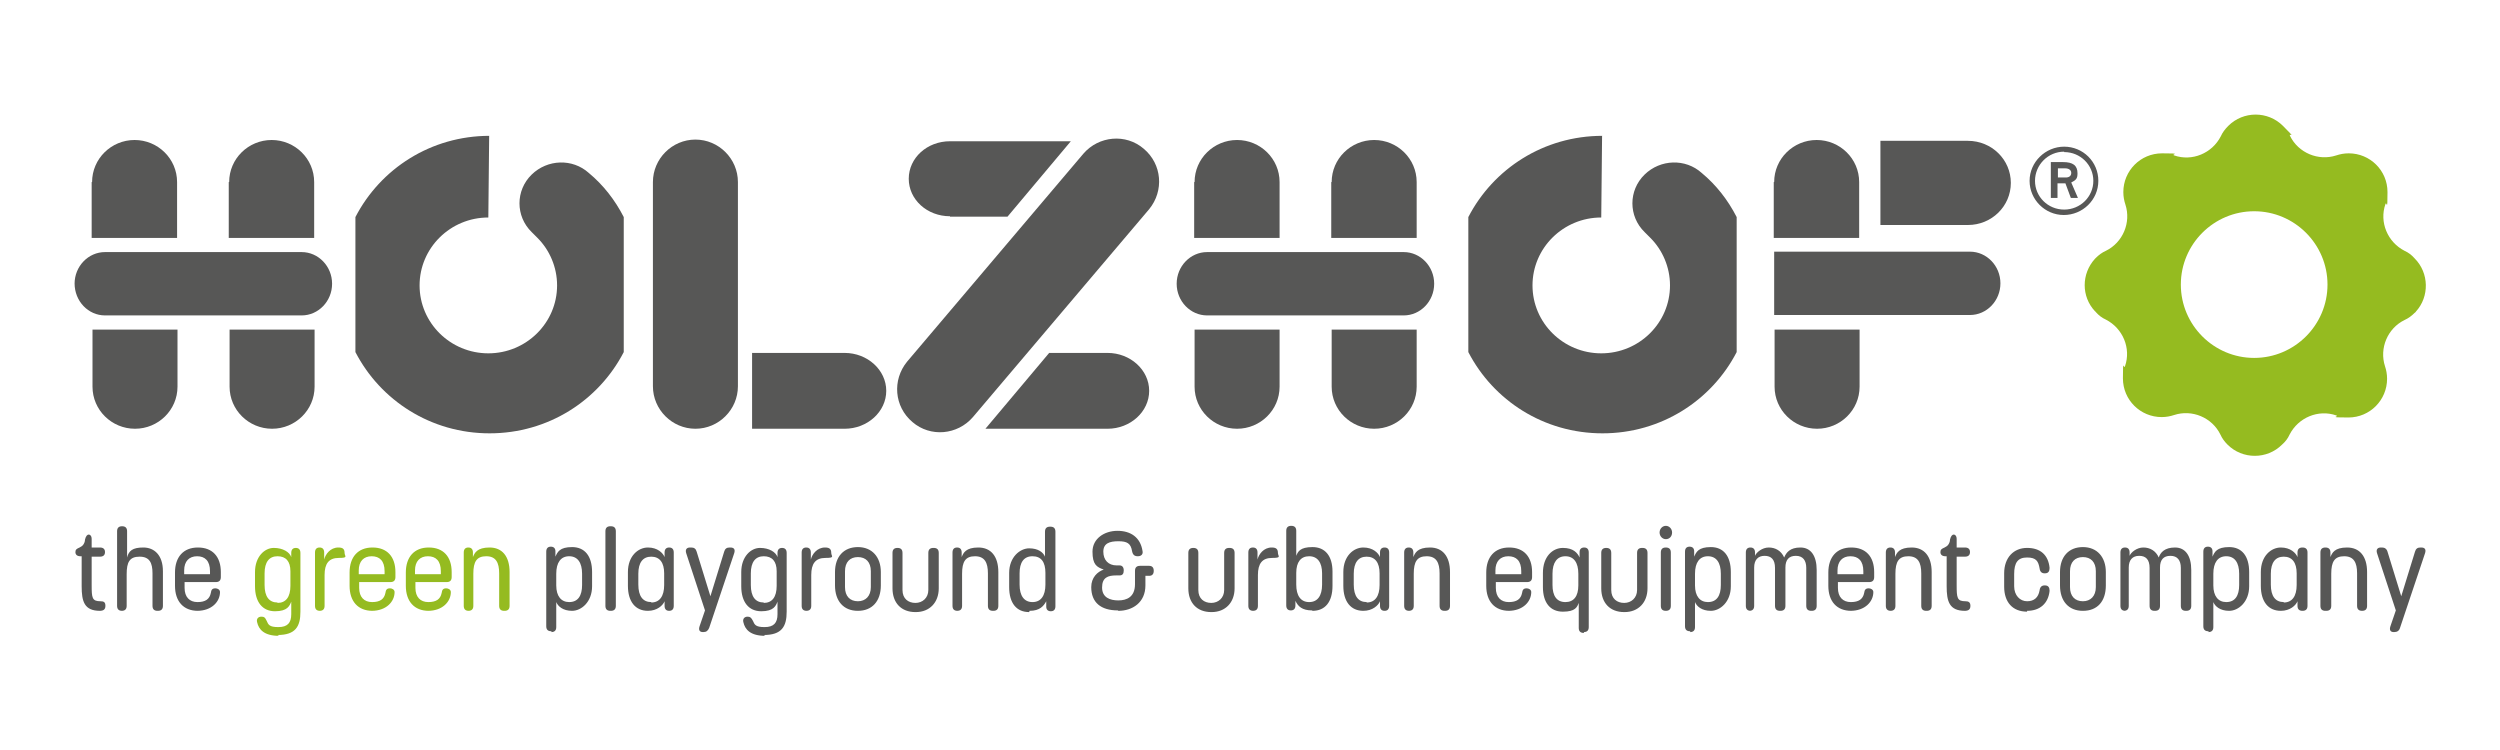 <?xml version="1.0" encoding="UTF-8"?>
<svg id="Layer_1" xmlns="http://www.w3.org/2000/svg" version="1.1" viewBox="0 0 600 180">
  <!-- Generator: Adobe Illustrator 29.0.0, SVG Export Plug-In . SVG Version: 2.1.0 Build 186)  -->
  <defs>
    <style>
      .st0 {
        fill: #95bb20;
      }

      .st1 {
        fill: #575756;
      }
    </style>
  </defs>
  <path class="st1" d="M574.6,151.7c.7,0,1.2-.3,1.4-1l6-17.9c.3-.9,0-1.4-.9-1.4h-.2c-.7,0-1.1.3-1.3,1l-3.3,10.7-3.3-10.7c-.2-.7-.7-1-1.3-1h-.3c-.8,0-1.2.5-.9,1.4l4.5,13.7-1.3,3.8c-.3.9,0,1.4.8,1.4h.2ZM558.3,146.6c.8,0,1.2-.4,1.2-1.2v-7.7c0-2.9.8-4.2,3.1-4.2s3.1,1.5,3.1,4.1v7.8c0,.8.4,1.2,1.2,1.2h0c.8,0,1.2-.4,1.2-1.2v-8.1c0-3.8-1.8-5.9-4.8-5.9s-3.6,1.3-4,2.3v-1.1c0-.8-.4-1.2-1.2-1.2s-1.2.4-1.2,1.2v12.8c0,.8.4,1.2,1.2,1.2h0ZM548.1,144.5c-2,0-3.1-1.4-3.1-4.2v-2.6c0-2.7,1.1-4.1,3.1-4.1s3.1,1.4,3.1,4v2.8c0,2.7-1.1,4.2-3.1,4.2M547.4,146.6c2.2,0,3.6-1.3,4-2.3v1.1c0,.8.4,1.2,1.2,1.2s1.2-.4,1.2-1.2v-12.8c0-.8-.4-1.2-1.2-1.2s-1.2.4-1.2,1.2v1.1c-.4-1-1.7-2.3-4-2.3s-4.8,2-4.8,5.9v3.3c0,3.8,1.8,6,4.8,6h0ZM534.3,144.5c-1.9,0-3.1-1.4-3.1-4v-2.8c0-2.7,1.1-4.2,3.1-4.2s3.1,1.5,3.1,4.2v2.7c0,2.6-1,4.1-3.1,4.1M530,151.7c.8,0,1.2-.4,1.2-1.2v-6c.4,1,1.6,2.1,3.8,2.1s4.8-2.1,4.8-5.9v-3.4c0-3.9-1.8-6-4.8-6s-3.5,1.2-4,2.3v-1.3c0-.7-.4-1.1-1.1-1.1s-1.1.4-1.1,1.2v17.9c0,.8.4,1.2,1.2,1.2h.1ZM509.7,146.6c.8,0,1.2-.4,1.2-1.2v-9.2c0-1.8.9-2.8,2.5-2.8s2.5.9,2.5,2.9v9.1c0,.8.4,1.2,1.2,1.2h.1c.8,0,1.2-.4,1.2-1.2v-9.2c0-1.8.8-2.8,2.5-2.8s2.5,1.1,2.5,2.9v9.1c0,.8.4,1.2,1.2,1.2h.1c.8,0,1.2-.4,1.2-1.2v-8.6c0-3.4-1.4-5.4-3.9-5.4s-3.5,1.2-3.9,2.4c-.7-1.6-2.1-2.4-3.7-2.4s-3,1.2-3.3,2v-.8c0-.8-.4-1.2-1.1-1.2s-1.1.4-1.1,1.2v12.8c0,.8.4,1.2,1.2,1.2h0ZM499.9,144.3c-1.9,0-3.1-1.2-3.1-3.4v-3.8c0-2.2,1.2-3.4,3.1-3.4s3.1,1.2,3.1,3.4v3.8c0,2.2-1.3,3.4-3.1,3.4M499.9,146.6c3.5,0,5.5-2.3,5.5-6.1v-3.2c0-3.6-2.1-6-5.5-6s-5.5,2.3-5.5,6v3.2c0,3.7,2,6.1,5.5,6.1M486.5,146.6c3.1,0,5.1-1.8,5.4-4.8,0-.8-.3-1.3-1.1-1.3h-.1c-.7,0-1.1.4-1.2,1.2-.3,1.7-1.3,2.6-3,2.6s-3.1-1.4-3.1-3.6v-2.9c0-2.8.9-4,3.1-4s2.7.9,3,2.6c.1.8.5,1.2,1.2,1.2h.1c.8,0,1.1-.5,1.1-1.3-.3-3.1-2.2-4.8-5.4-4.8s-5.5,2.3-5.5,6.1v3.2c0,3.7,2,6,5.5,6M471.5,146.6c.9,0,1.4-.3,1.4-1.2s-.5-1.1-1.2-1.1c-2,0-2.1-.8-2.1-3.9v-6.8h2c.8,0,1.2-.4,1.2-1.1s-.4-1.1-1.2-1.1h-2v-2.1c0-.6-.3-1-.7-1s-.7.4-.9,1.2c0,.5-.2.9-.4,1.2-.2.3-.5.5-.9.7-.7.3-1,.5-1,1.1s.4,1,1.2,1h.3v7.2c0,3.6.6,5.9,4.4,5.9h0ZM453.7,146.6c.8,0,1.2-.4,1.2-1.2v-7.7c0-2.9.8-4.2,3.1-4.2s3.1,1.5,3.1,4.1v7.8c0,.8.4,1.2,1.2,1.2h.1c.8,0,1.2-.4,1.2-1.2v-8.1c0-3.8-1.8-5.9-4.8-5.9s-3.6,1.3-4,2.3v-1.1c0-.8-.4-1.2-1.1-1.2s-1.1.4-1.1,1.2v12.8c0,.8.4,1.2,1.2,1.2h0ZM441,136.9c0-2.2,1.2-3.4,3.1-3.4s3.1,1.1,3.1,3.6v.7h-6.2v-.9h0ZM444.1,146.6c3.5,0,5.5-2.2,5.5-4.5,0-.6-.6-.9-1.1-.9h0c-.8,0-1,.4-1.1,1.1-.3,1.5-1.3,2.2-3.2,2.2s-3.1-1.2-3.1-3.4v-1.4h7.5c.8,0,1.2-.4,1.2-1.2v-1.2c0-3.7-2-5.9-5.5-5.9s-5.5,2.3-5.5,6v3.2c0,3.7,2,6,5.5,6M419.8,146.6c.8,0,1.2-.4,1.2-1.2v-9.2c0-1.8.9-2.8,2.5-2.8s2.5.9,2.5,2.9v9.1c0,.8.4,1.2,1.2,1.2h.1c.8,0,1.2-.4,1.2-1.2v-9.2c0-1.8.8-2.8,2.5-2.8s2.5,1.1,2.5,2.9v9.1c0,.8.4,1.2,1.2,1.2h.1c.8,0,1.2-.4,1.2-1.2v-8.6c0-3.4-1.4-5.4-3.9-5.4s-3.4,1.2-3.9,2.4c-.7-1.6-2.1-2.4-3.7-2.4s-3,1.2-3.3,2v-.8c0-.8-.4-1.2-1.1-1.2s-1.1.4-1.1,1.2v12.8c0,.8.4,1.2,1.2,1.2h0,0ZM409.9,144.5c-1.9,0-3.1-1.4-3.1-4v-2.8c0-2.7,1.1-4.2,3.1-4.2s3.1,1.5,3.1,4.2v2.7c0,2.6-1,4.1-3.1,4.1M405.6,151.7c.8,0,1.2-.4,1.2-1.2v-6c.4,1,1.6,2.1,3.8,2.1s4.8-2.1,4.8-5.9v-3.4c0-3.9-1.8-6-4.8-6s-3.5,1.2-4,2.3v-1.3c0-.7-.4-1.1-1.1-1.1s-1.1.4-1.1,1.2v17.9c0,.8.4,1.2,1.2,1.2h.1ZM399.8,146.6c.8,0,1.2-.4,1.2-1.2v-12.8c0-.8-.4-1.2-1.2-1.2h0c-.8,0-1.2.4-1.2,1.2v12.8c0,.8.4,1.2,1.2,1.2h0ZM399.8,129.4c.9,0,1.5-.7,1.5-1.6s-.7-1.6-1.5-1.6-1.5.7-1.5,1.6.7,1.6,1.5,1.6M389.9,146.9c3.3,0,5.5-2.3,5.5-5.7v-8.5c0-.8-.4-1.2-1.2-1.2h-.1c-.8,0-1.2.4-1.2,1.2v8.9c0,1.9-1.4,3.1-3.1,3.1s-3.1-1-3.1-3.1v-8.9c0-.8-.4-1.2-1.2-1.2h0c-.8,0-1.2.4-1.2,1.2v8.5c0,3.5,2.1,5.7,5.5,5.7M375.7,144.5c-2.1,0-3.1-1.5-3.1-4.1v-2.7c0-2.7,1.1-4.2,3.1-4.2s3.1,1.5,3.1,4.2v2.8c0,2.6-1.1,4-3.1,4M380.1,151.7c.8,0,1.2-.4,1.2-1.2v-17.9c0-.8-.4-1.2-1.1-1.2s-1.1.4-1.1,1.1v1.3c-.5-1.1-1.5-2.3-4-2.3s-4.8,2.1-4.8,6v3.4c0,3.8,1.8,5.9,4.8,5.9s3.4-1.1,3.8-2.1v6c0,.8.4,1.2,1.2,1.2h.1ZM358.9,136.9c0-2.2,1.2-3.4,3.1-3.4s3.1,1.1,3.1,3.6v.7h-6.2v-.9h0ZM362,146.6c3.5,0,5.5-2.2,5.5-4.5,0-.6-.6-.9-1.1-.9h0c-.8,0-1,.4-1.1,1.1-.3,1.5-1.3,2.2-3.2,2.2s-3.1-1.2-3.1-3.4v-1.4h7.5c.8,0,1.2-.4,1.2-1.2v-1.2c0-3.7-2-5.9-5.5-5.9s-5.5,2.3-5.5,6v3.2c0,3.7,2,6,5.5,6M338.1,146.6c.8,0,1.2-.4,1.2-1.2v-7.7c0-2.9.8-4.2,3.1-4.2s3.1,1.5,3.1,4.1v7.8c0,.8.4,1.2,1.2,1.2h.1c.8,0,1.2-.4,1.2-1.2v-8.1c0-3.8-1.8-5.9-4.8-5.9s-3.6,1.3-4,2.3v-1.1c0-.8-.4-1.2-1.1-1.2s-1.1.4-1.1,1.2v12.8c0,.8.4,1.2,1.2,1.2h0ZM328,144.5c-2,0-3.1-1.4-3.1-4.2v-2.6c0-2.7,1.1-4.1,3.1-4.1s3.1,1.4,3.1,4v2.8c0,2.7-1.1,4.2-3.1,4.2M327.2,146.6c2.2,0,3.6-1.3,4-2.3v1.1c0,.8.4,1.2,1.1,1.2s1.1-.4,1.1-1.2v-12.8c0-.8-.4-1.2-1.1-1.2s-1.1.4-1.1,1.2v1.1c-.4-1-1.7-2.3-4-2.3s-4.8,2-4.8,5.9v3.3c0,3.8,1.8,6,4.8,6h0ZM314.2,144.5c-2,0-3.1-1.5-3.1-4.2v-2.8c0-2.6,1.1-4,3.1-4s3.1,1.5,3.1,4.1v2.7c0,2.7-1.1,4.2-3.1,4.2M315,146.6c3,0,4.8-2.1,4.8-6v-3.4c0-3.8-1.8-5.9-4.8-5.9s-3.5,1.1-3.9,2.1v-6c0-.8-.4-1.2-1.2-1.2h0c-.8,0-1.2.4-1.2,1.2v17.9c0,.8.4,1.2,1.1,1.2s1.1-.4,1.1-1.2v-1.1c.6,1.3,1.6,2.3,4,2.3M300.7,146.6c.8,0,1.2-.4,1.2-1.2v-7.4c0-2.7,1-4.1,3.4-4.1s1.4-.4,1.4-1.2h0c0-1-.5-1.3-1.5-1.3-1.9,0-3.1,1.6-3.4,2.9v-1.7c0-.8-.4-1.2-1.1-1.2s-1.1.4-1.1,1.2v12.8c0,.8.4,1.2,1.2,1.2h0,0ZM290.8,146.9c3.3,0,5.5-2.3,5.5-5.7v-8.5c0-.8-.4-1.2-1.2-1.2h-.1c-.8,0-1.2.4-1.2,1.2v8.9c0,1.9-1.4,3.1-3.1,3.1s-3.1-1-3.1-3.1v-8.9c0-.8-.4-1.2-1.2-1.2h0c-.8,0-1.2.4-1.2,1.2v8.5c0,3.5,2.1,5.7,5.5,5.7M268.4,146.6c3.4,0,6.5-2,6.5-6.1v-2.3h.9c.7,0,1.1-.4,1.1-1.2s-.4-1.2-1.1-1.2h-2.2c-.8,0-1.2.4-1.2,1.2v3.2c0,3.1-2,3.9-4,3.9s-3.9-.7-3.9-3.1,1.4-2.9,3.4-2.9h.8c.7,0,1-.4,1-1.2s-.4-1.2-1-1.2h-.7c-2,0-3.2-1.3-3.2-3.3s1.5-2.5,3.6-2.5,3,.5,3.3,2.4c.2.9.6,1.2,1.4,1.2s1.3-.5,1.1-1.3c-.5-3.2-2.8-4.8-6-4.8s-6,1.9-6,5,1,3.7,2.7,4.3c-1.5.5-3,1.9-3,4.2,0,3.7,2.3,5.6,6.4,5.6h0ZM247.8,144.5c-2,0-3.1-1.5-3.1-4.2v-2.7c0-2.6,1-4.1,3.1-4.1s3.1,1.4,3.1,4v2.8c0,2.7-1.1,4.2-3.1,4.2M247.1,146.6c2.5,0,3.4-1.2,4-2.3v1.3c0,.7.4,1.1,1.1,1.1s1.1-.4,1.1-1.2v-17.9c0-.8-.4-1.2-1.2-1.2h-.1c-.8,0-1.2.4-1.2,1.2v6c-.4-1-1.6-2-3.8-2s-4.8,2.1-4.8,5.9v3.4c0,3.9,1.8,6,4.8,6h0ZM229.7,146.6c.8,0,1.2-.4,1.2-1.2v-7.7c0-2.9.8-4.2,3.1-4.2s3.1,1.5,3.1,4.1v7.8c0,.8.4,1.2,1.2,1.2h.1c.8,0,1.2-.4,1.2-1.2v-8.1c0-3.8-1.8-5.9-4.8-5.9s-3.6,1.3-4,2.3v-1.1c0-.8-.4-1.2-1.1-1.2s-1.1.4-1.1,1.2v12.8c0,.8.4,1.2,1.2,1.2h0ZM219.8,146.9c3.3,0,5.5-2.3,5.5-5.7v-8.5c0-.8-.4-1.2-1.2-1.2h-.1c-.8,0-1.2.4-1.2,1.2v8.9c0,1.9-1.4,3.1-3.1,3.1s-3.1-1-3.1-3.1v-8.9c0-.8-.4-1.2-1.2-1.2h0c-.8,0-1.2.4-1.2,1.2v8.5c0,3.5,2.1,5.7,5.5,5.7M205.9,144.3c-1.9,0-3.1-1.2-3.1-3.4v-3.8c0-2.2,1.2-3.4,3.1-3.4s3.1,1.2,3.1,3.4v3.8c0,2.2-1.3,3.4-3.1,3.4M205.9,146.6c3.4,0,5.5-2.3,5.5-6.1v-3.2c0-3.6-2.1-6-5.5-6s-5.5,2.3-5.5,6v3.2c0,3.7,2,6.1,5.5,6.1M193.5,146.6c.8,0,1.2-.4,1.2-1.2v-7.4c0-2.7,1-4.1,3.4-4.1s1.4-.4,1.4-1.2h0c0-1-.5-1.3-1.5-1.3-1.9,0-3.1,1.6-3.4,2.9v-1.7c0-.8-.4-1.2-1.1-1.2s-1.1.4-1.1,1.2v12.8c0,.8.4,1.2,1.2,1.2h0,0ZM183.3,144.6c-2,0-3.1-1.4-3.1-4.2v-2.8c0-2.7,1.1-4.1,3.1-4.1s3.1,1.2,3.1,3.6v3.5c0,2.7-1.1,4.1-3.1,4.1M183.3,152.4c4.3,0,5.5-2,5.5-5.6v-14.1c0-.8-.4-1.2-1.1-1.2s-1.1.4-1.1,1.2v1c-.4-1.2-2-2.2-4.2-2.2s-4.5,2.1-4.5,5.8v3.4c0,3.8,1.8,6,4.8,6s3.5-1.3,3.9-2.3v3c0,2.1-.9,3.1-3.1,3.1s-2.4-.6-2.8-1.5c-.4-.8-.7-1-1.3-1h0c-.7,0-1.2.5-1,1.3.4,1.8,1.7,3.3,5.3,3.3M168.8,151.7c.7,0,1.1-.3,1.4-1l6-17.9c.3-.9,0-1.4-.9-1.4h-.2c-.7,0-1.1.3-1.3,1l-3.3,10.7-3.3-10.7c-.2-.7-.6-1-1.3-1h-.3c-.8,0-1.2.5-.9,1.4l4.5,13.7-1.3,3.8c-.3.9,0,1.4.8,1.4h.2ZM156.3,144.5c-2,0-3.1-1.4-3.1-4.2v-2.6c0-2.7,1.1-4.1,3.1-4.1s3.1,1.4,3.1,4v2.8c0,2.7-1.1,4.2-3.1,4.2M155.5,146.6c2.2,0,3.6-1.3,4-2.3v1.1c0,.8.4,1.2,1.1,1.2s1.1-.4,1.1-1.2v-12.8c0-.8-.4-1.2-1.1-1.2s-1.1.4-1.1,1.2v1.1c-.4-1-1.7-2.3-4-2.3s-4.8,2-4.8,5.9v3.3c0,3.8,1.8,6,4.8,6h0ZM146.6,146.6c.8,0,1.2-.4,1.2-1.2v-17.9c0-.8-.4-1.2-1.2-1.2h-.1c-.8,0-1.2.4-1.2,1.2v17.9c0,.8.4,1.2,1.2,1.2h.1ZM136.6,144.5c-1.9,0-3.1-1.4-3.1-4v-2.8c0-2.7,1.1-4.2,3.1-4.2s3.1,1.5,3.1,4.2v2.7c0,2.6-1,4.1-3.1,4.1M132.3,151.7c.8,0,1.2-.4,1.2-1.2v-6c.4,1,1.6,2.1,3.8,2.1s4.8-2.1,4.8-5.9v-3.4c0-3.9-1.8-6-4.8-6s-3.5,1.2-4,2.3v-1.3c0-.7-.4-1.1-1.1-1.1s-1.1.4-1.1,1.2v17.9c0,.8.4,1.2,1.2,1.2h.1,0Z"/>
  <path class="st0" d="M112.4,146.6c.8,0,1.2-.4,1.2-1.2v-7.7c0-2.9.8-4.2,3.1-4.2s3.1,1.5,3.1,4.1v7.8c0,.8.4,1.2,1.2,1.2h.1c.8,0,1.2-.4,1.2-1.2v-8.1c0-3.8-1.8-5.9-4.8-5.9s-3.6,1.3-4,2.3v-1.1c0-.8-.4-1.2-1.1-1.2s-1.1.4-1.1,1.2v12.8c0,.8.4,1.2,1.2,1.2h0,0ZM99.6,136.9c0-2.2,1.2-3.4,3.1-3.4s3.1,1.1,3.1,3.6v.7h-6.2v-.9h0ZM102.7,146.6c3.5,0,5.5-2.2,5.5-4.5,0-.6-.6-.9-1.1-.9h0c-.8,0-1,.4-1.1,1.1-.3,1.5-1.3,2.2-3.2,2.2s-3.1-1.2-3.1-3.4v-1.4h7.5c.8,0,1.2-.4,1.2-1.2v-1.2c0-3.7-2-5.9-5.5-5.9s-5.5,2.3-5.5,6v3.2c0,3.7,2,6,5.5,6M86.1,136.9c0-2.2,1.2-3.4,3.1-3.4s3.1,1.1,3.1,3.6v.7h-6.2v-.9h0ZM89.2,146.6c3.5,0,5.5-2.2,5.5-4.5,0-.6-.6-.9-1.1-.9h0c-.8,0-1,.4-1.1,1.1-.3,1.5-1.3,2.2-3.2,2.2s-3.1-1.2-3.1-3.4v-1.4h7.5c.8,0,1.2-.4,1.2-1.2v-1.2c0-3.7-2-5.9-5.5-5.9s-5.5,2.3-5.5,6v3.2c0,3.7,2,6,5.5,6M76.7,146.6c.8,0,1.2-.4,1.2-1.2v-7.4c0-2.7,1-4.1,3.4-4.1s1.4-.4,1.4-1.2h0c0-1-.5-1.3-1.5-1.3-1.9,0-3.1,1.6-3.4,2.9v-1.7c0-.8-.4-1.2-1.1-1.2s-1.1.4-1.1,1.2v12.8c0,.8.4,1.2,1.2,1.2h0,0ZM66.6,144.6c-2,0-3.1-1.4-3.1-4.2v-2.8c0-2.7,1.1-4.1,3.1-4.1s3.1,1.2,3.1,3.6v3.5c0,2.7-1.1,4.1-3.1,4.1M66.6,152.4c4.3,0,5.5-2,5.5-5.6v-14.1c0-.8-.4-1.2-1.1-1.2s-1.1.4-1.1,1.2v1c-.4-1.2-2-2.2-4.2-2.2s-4.5,2.1-4.5,5.8v3.4c0,3.8,1.8,6,4.8,6s3.5-1.3,3.9-2.3v3c0,2.1-.9,3.1-3.1,3.1s-2.4-.6-2.8-1.5-.7-1-1.3-1h0c-.7,0-1.2.5-1,1.3.4,1.8,1.7,3.3,5.3,3.3"/>
  <path class="st1" d="M44.2,136.9c0-2.2,1.2-3.4,3.1-3.4s3.1,1.1,3.1,3.6v.7h-6.2v-.9h0ZM47.3,146.6c3.5,0,5.5-2.2,5.5-4.5,0-.6-.6-.9-1.1-.9h0c-.8,0-1,.4-1.1,1.1-.3,1.5-1.3,2.2-3.2,2.2s-3.1-1.2-3.1-3.4v-1.4h7.5c.8,0,1.2-.4,1.2-1.2v-1.2c0-3.7-2-5.9-5.5-5.9s-5.5,2.3-5.5,6v3.2c0,3.7,2,6,5.5,6M29.2,146.6c.8,0,1.2-.4,1.2-1.2v-7.6c0-2.9.7-4.2,3.1-4.2s3.1,1.5,3.1,4v7.8c0,.8.4,1.2,1.2,1.2h.1c.8,0,1.2-.4,1.2-1.2v-8.3c0-3.9-2.1-5.7-4.7-5.7s-3.5.8-3.9,2.4v-6.3c0-.8-.4-1.2-1.2-1.2h0c-.8,0-1.2.4-1.2,1.2v17.9c0,.8.4,1.2,1.2,1.2h0,0ZM23.9,146.6c.9,0,1.4-.3,1.4-1.2s-.4-1.1-1.2-1.1c-2,0-2.1-.8-2.1-3.9v-6.8h2c.8,0,1.2-.4,1.2-1.1s-.4-1.1-1.2-1.1h-2v-2.1c0-.6-.3-1-.7-1s-.7.4-.9,1.2c0,.5-.2.9-.4,1.2-.2.3-.5.5-.9.7-.7.3-1,.5-1,1.1s.4,1,1.2,1h.3v7.2c0,3.6.6,5.9,4.4,5.9h0Z"/>
  <g>
    <path class="st1" d="M492.2,47.5h1.6v-3.5h1.9l1.3,3.5h1.7l-1.6-3.7c1.2-.6,1.5-1,1.5-2.2,0-1.9-1.1-2.7-3.5-2.7h-2.9v8.6h0ZM493.8,40.4h1.8c.9,0,1.5.4,1.5,1.1s-.5,1.1-1.3,1.1h-1.9v-2.3h0ZM495.4,35.2c-4.5,0-8.3,3.7-8.3,8.2s3.7,8.2,8.2,8.2,8.3-3.6,8.3-8.2-3.7-8.2-8.2-8.2M495.4,36.5c3.9,0,7,3.1,7,6.9s-3.1,6.9-7,6.9-7-3.1-7-6.9,3.1-7,7-7"/>
    <path class="st1" d="M117.5,32.6c-14.1,0-26.2,7.9-32.2,19.5v32.4c6,11.6,18.1,19.5,32.2,19.5s26.2-7.9,32.2-19.5v-32.4c-2.1-4.1-4.9-7.7-8.4-10.6-3.9-3.5-9.9-3.3-13.7.4-3.9,3.8-3.9,10,0,13.8l1.4,1.4c2.9,2.9,4.7,7,4.7,11.4,0,9-7.4,16.3-16.5,16.3s-16.5-7.3-16.5-16.3,7.4-16.3,16.5-16.3c0,0,.2-19.6.2-19.6Z"/>
    <path class="st1" d="M156.7,43.7c0-5.6,4.6-10.2,10.2-10.2s10.2,4.6,10.2,10.2v49c0,5.6-4.6,10.2-10.2,10.2s-10.2-4.6-10.2-10.2v-49Z"/>
    <path class="st1" d="M202.7,84.7c5.5,0,10,4.1,10,9.1s-4.5,9.1-10,9.1h-22.2v-18.2h22.2Z"/>
    <path class="st1" d="M260,36.9c3.7-4.3,10.2-4.9,14.5-1.2h0c4.4,3.7,4.9,10.1,1.3,14.5l-42.3,49.9c-3.7,4.3-10.2,4.9-14.5,1.2h0c-4.4-3.7-4.9-10.1-1.3-14.5l42.3-49.9Z"/>
    <path class="st1" d="M228,51.9c-5.5,0-9.9-4-9.9-9s4.4-9,9.9-9h29l-15.2,18.1h-13.8,0Z"/>
    <path class="st1" d="M265.8,84.7c5.5,0,10,4.1,10,9.1s-4.5,9.1-10,9.1h-29.3l15.3-18.2h13.9Z"/>
    <path class="st1" d="M384.6,32.6c-14.1,0-26.2,7.9-32.2,19.5v32.4c6,11.6,18.1,19.5,32.2,19.5s26.2-7.9,32.2-19.5v-32.4c-2.1-4.1-4.9-7.7-8.4-10.6-3.9-3.5-9.9-3.3-13.7.4-3.9,3.8-3.9,10,0,13.8l1.4,1.4c2.9,2.9,4.7,7,4.7,11.4,0,9-7.4,16.3-16.5,16.3s-16.5-7.3-16.5-16.3,7.4-16.3,16.5-16.3c0,0,.2-19.6.2-19.6Z"/>
    <path class="st1" d="M22.1,43.7c0-5.6,4.6-10.1,10.2-10.1s10.2,4.5,10.2,10.1v13.4h-20.5v-13.4Z"/>
    <path class="st1" d="M42.6,79.1v13.7c0,5.6-4.6,10.1-10.2,10.1s-10.2-4.5-10.2-10.1v-13.7h20.5Z"/>
    <path class="st1" d="M55,43.7c0-5.6,4.6-10.1,10.2-10.1s10.2,4.5,10.2,10.1v13.4h-20.5v-13.4h0Z"/>
    <path class="st1" d="M75.5,79.1v13.7c0,5.6-4.6,10.1-10.2,10.1s-10.2-4.5-10.2-10.1v-13.7h20.5,0Z"/>
    <path class="st1" d="M17.9,68.1c0-4.2,3.3-7.6,7.3-7.6h47.2c4,0,7.3,3.4,7.3,7.6s-3.3,7.6-7.3,7.6H25.2c-4,0-7.3-3.4-7.3-7.7"/>
    <path class="st1" d="M425.8,43.7c0-5.6,4.6-10.1,10.2-10.1s10.2,4.5,10.2,10.1v13.4h-20.5v-13.4h0Z"/>
    <path class="st1" d="M446.3,79.1v13.7c0,5.6-4.6,10.1-10.2,10.1s-10.2-4.5-10.2-10.1v-13.7h20.5,0Z"/>
    <path class="st1" d="M472.3,33.8c5.7,0,10.3,4.5,10.3,10.1s-4.6,10.1-10.3,10.1h-21v-20.2h21Z"/>
    <path class="st1" d="M425.8,60.4h47c4,0,7.3,3.4,7.3,7.6s-3.3,7.6-7.3,7.6h-47v-15.3h0Z"/>
    <path class="st1" d="M286.7,43.7c0-5.6,4.6-10.1,10.2-10.1s10.2,4.5,10.2,10.1v13.4h-20.5v-13.4h0Z"/>
    <path class="st1" d="M307.1,79.1v13.7c0,5.6-4.6,10.1-10.2,10.1s-10.2-4.5-10.2-10.1v-13.7h20.5,0Z"/>
    <path class="st1" d="M319.6,43.7c0-5.6,4.6-10.1,10.2-10.1s10.2,4.5,10.2,10.1v13.4h-20.5v-13.4h0Z"/>
    <path class="st1" d="M340,79.1v13.7c0,5.6-4.6,10.1-10.2,10.1s-10.2-4.5-10.2-10.1v-13.7h20.5,0Z"/>
    <path class="st1" d="M282.4,68.1c0-4.2,3.3-7.6,7.3-7.6h47.2c4,0,7.3,3.4,7.3,7.6s-3.3,7.6-7.3,7.6h-47.2c-4,0-7.3-3.4-7.3-7.6"/>
    <path class="st0" d="M502.7,62.2c0,0,.2-.2.3-.3.7-.7,1.5-1.3,2.4-1.7,4.1-2,6.1-6.8,4.7-11.1-.3-.9-.5-1.9-.5-3,0-5.1,4.1-9.3,9.3-9.3s2,.2,2.9.5c4.3,1.5,9.1-.5,11.2-4.6.4-.9,1-1.7,1.8-2.5,3.6-3.6,9.5-3.6,13.1,0s1.3,1.5,1.7,2.4c2,4.1,6.8,6.1,11.1,4.7.9-.3,1.9-.5,3-.5,5.1,0,9.3,4.1,9.3,9.3s-.2,2-.5,2.9c-1.5,4.3.5,9.1,4.6,11.2.9.4,1.7,1,2.4,1.8,3.5,3.5,3.6,9.2.3,12.8,0,.1-.2.2-.3.3-.7.7-1.5,1.3-2.4,1.7-4.1,2-6.1,6.8-4.7,11.1.3.9.5,1.9.5,3,0,5.1-4.1,9.3-9.3,9.3s-2-.2-2.9-.5c-4.3-1.5-9.1.5-11.2,4.6-.4.9-1,1.7-1.8,2.4-3.6,3.6-9.5,3.6-13.1,0-.7-.7-1.3-1.5-1.7-2.4-2-4.1-6.8-6.1-11.1-4.7-.9.3-1.9.5-3,.5-5.1,0-9.3-4.1-9.3-9.3s.2-2,.5-2.9c1.5-4.3-.5-9.1-4.6-11.2-.9-.4-1.7-1-2.4-1.8s-.1-.2-.2-.2c-3.3-3.5-3.3-9,0-12.6ZM558.6,68.3c0-9.7-7.9-17.6-17.6-17.6s-17.6,7.9-17.6,17.6,7.9,17.6,17.6,17.6,17.6-7.9,17.6-17.6Z"/>
  </g>
</svg>